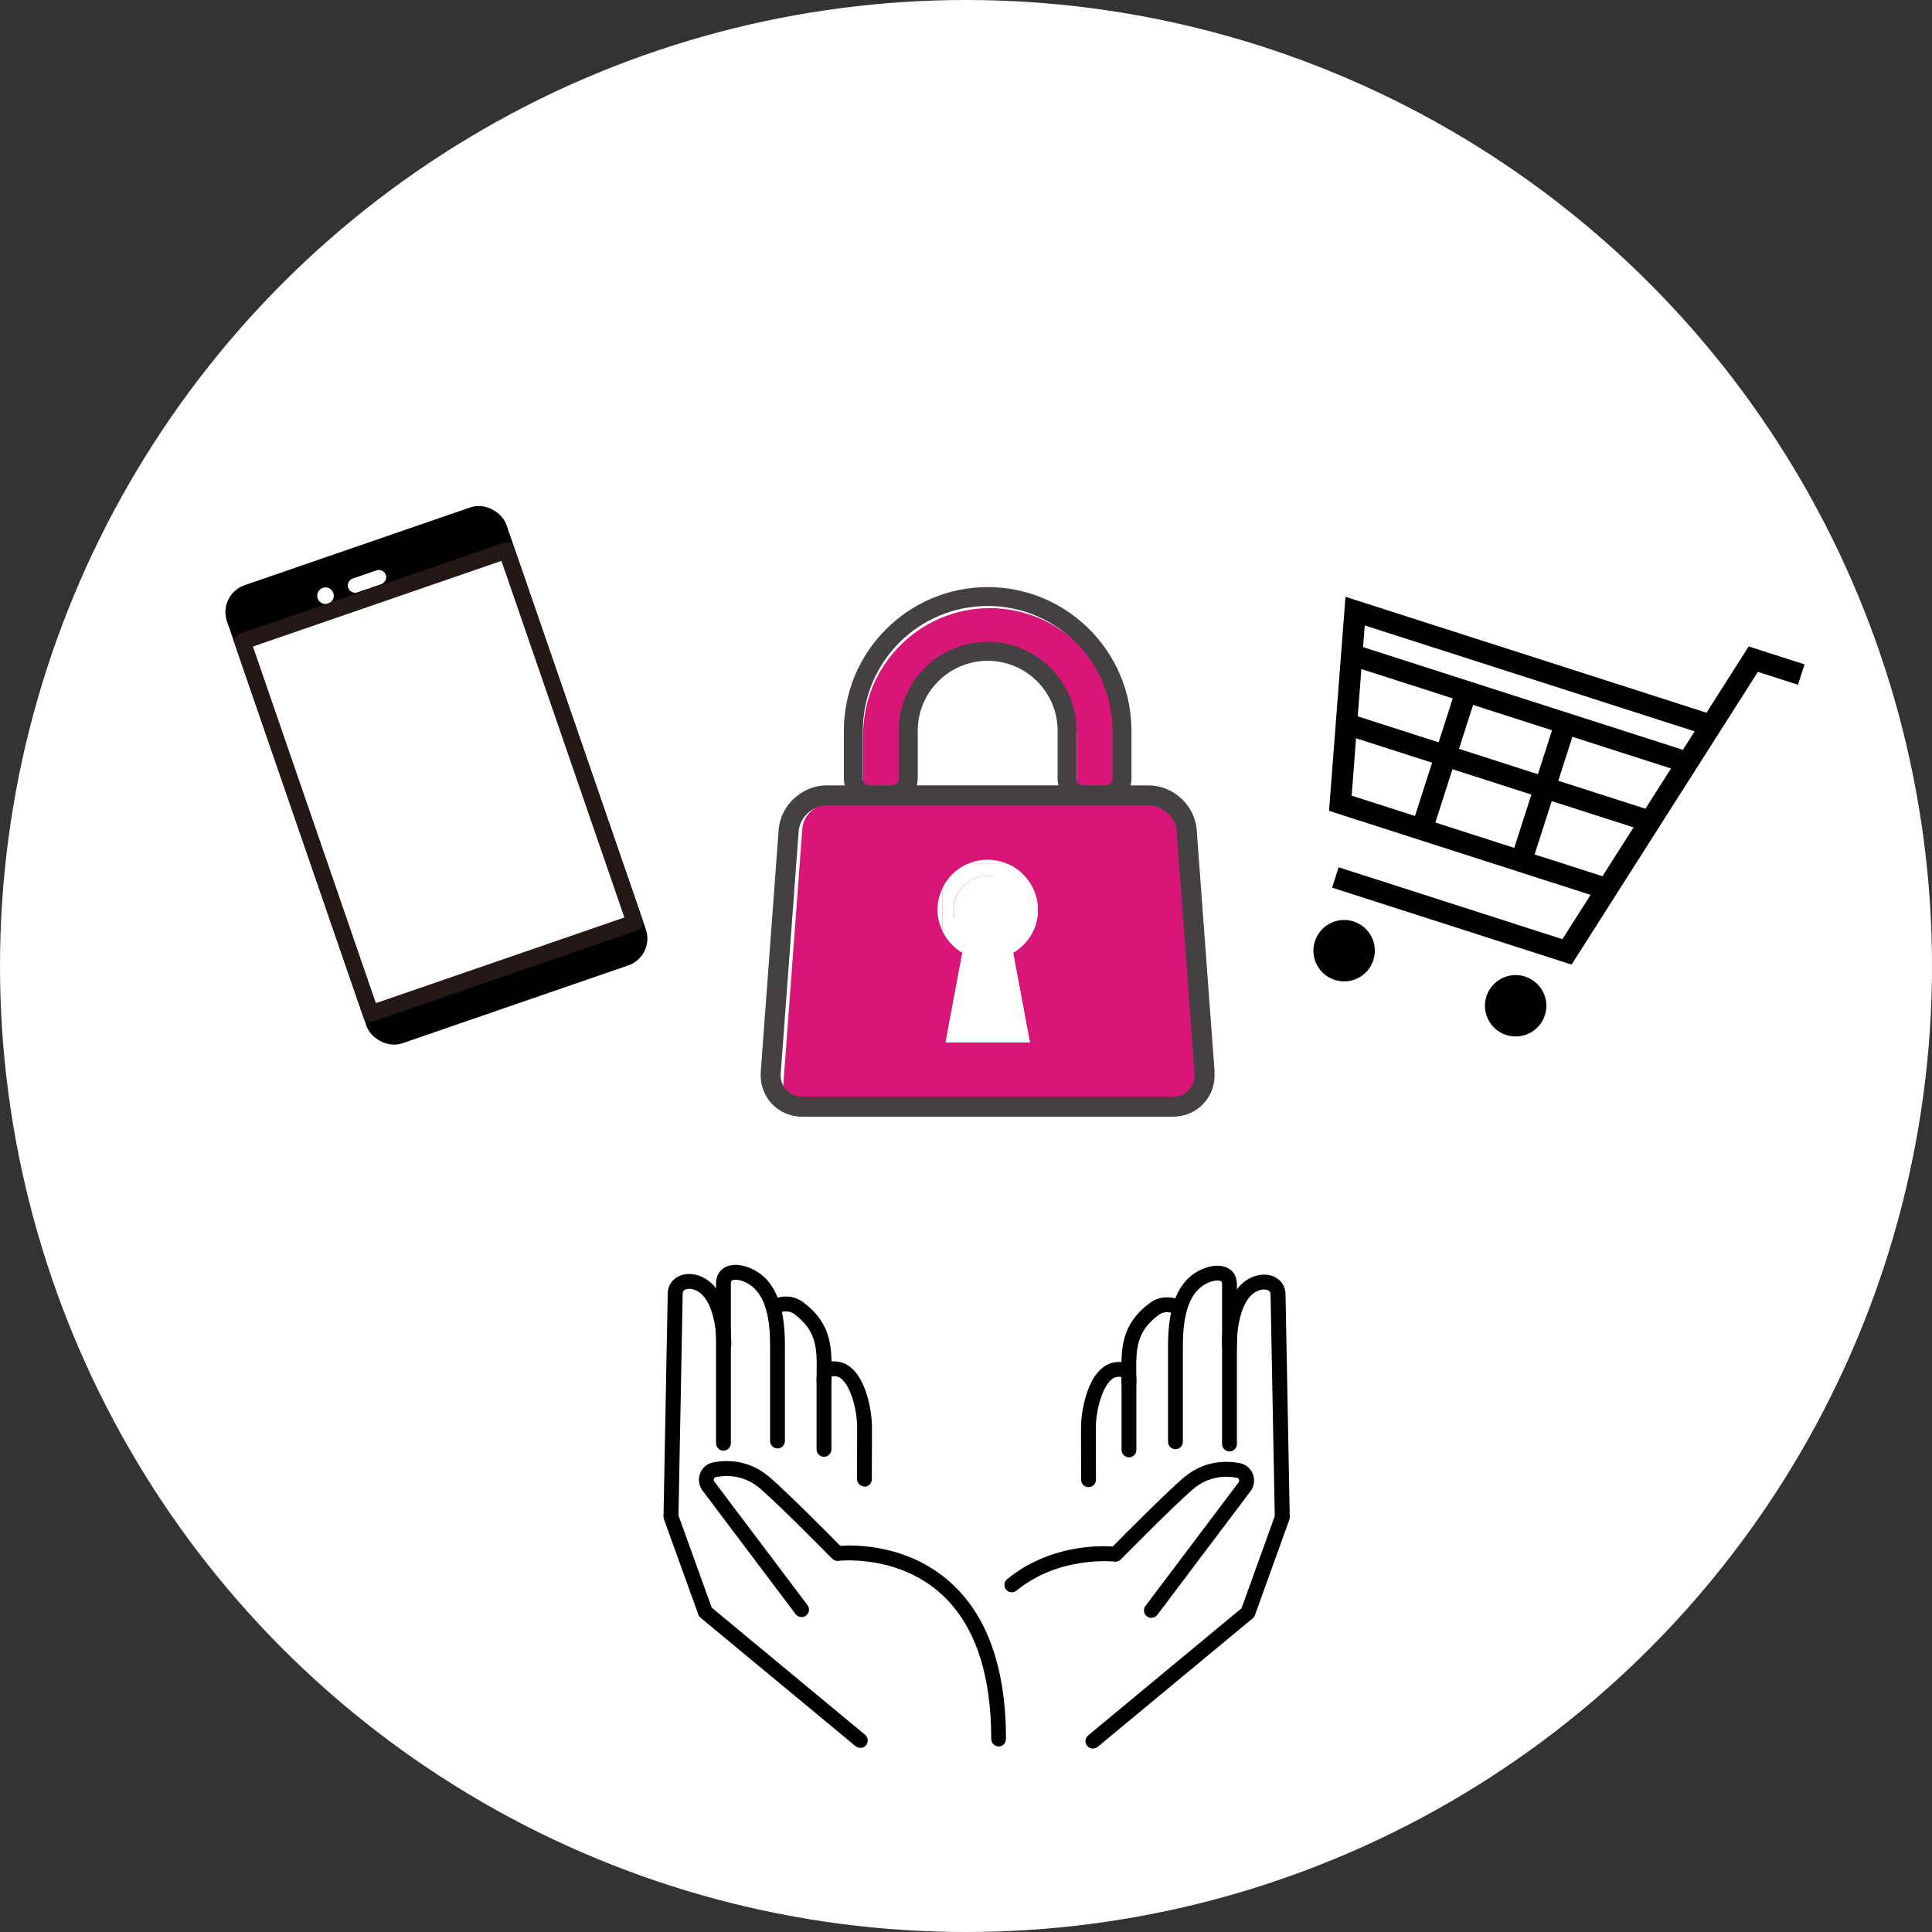 <?xml version="1.0" encoding="UTF-8"?><svg id="_レイヤー_2" xmlns="http://www.w3.org/2000/svg" viewBox="0 0 271 271"><rect x="0" y="0" width="271" height="271" fill="#333333" stroke="none"/><defs><style>.cls-1{fill:none;stroke-miterlimit:10;stroke-width:3px;}.cls-1,.cls-2{stroke:#000;}.cls-2,.cls-3{stroke-linecap:round;stroke-linejoin:round;stroke-width:2.3px;}.cls-3{stroke:#231815;}.cls-3,.cls-4{fill:#fff;}.cls-5,.cls-6,.cls-7,.cls-4{stroke-width:0px;}.cls-6{fill:#444143;}.cls-7{fill:#d71677;}</style></defs><g id="_背景等"><circle class="cls-4" cx="135.5" cy="135.5" r="135.5"/><polygon class="cls-4" points="188.01 112.67 225.42 124.69 240.01 101.75 190.08 85.72 188.01 112.67"/><polyline class="cls-1" points="240.01 101.75 190.08 85.72 188.01 112.67 225.42 124.69"/><polyline class="cls-1" points="187.31 123.08 219.8 133.52 245.93 92.46 252.66 94.62"/><path class="cls-5" d="M189.86,129.25c-2.27-.73-4.69.52-5.42,2.78-.73,2.27.52,4.69,2.78,5.42,2.27.73,4.69-.52,5.42-2.78s-.52-4.69-2.78-5.42Z"/><path class="cls-5" d="M213.92,136.98c-2.27-.73-4.69.52-5.42,2.78-.73,2.27.52,4.69,2.78,5.42s4.69-.52,5.42-2.78c.73-2.27-.52-4.69-2.79-5.42Z"/><line class="cls-1" x1="188.87" y1="101.55" x2="231.44" y2="115.22"/><line class="cls-1" x1="189.61" y1="91.84" x2="236.61" y2="106.93"/><line class="cls-1" x1="219.59" y1="101.47" x2="213.37" y2="120.82"/><line class="cls-1" x1="205.66" y1="96.99" x2="199.45" y2="116.35"/><rect class="cls-2" x="41.63" y="75.92" width="39.17" height="65.66" rx="2.84" ry="2.84" transform="translate(-32.1 25.89) rotate(-19.02)"/><path class="cls-4" d="M45.28,82.46c-.61.21-.93.87-.72,1.48s.87.93,1.48.72.93-.87.72-1.48-.87-.93-1.48-.72Z"/><path class="cls-4" d="M53.48,81.92l-3.34,1.15c-.52.18-1.09-.1-1.28-.62-.18-.52.1-1.09.62-1.28l3.34-1.15c.52-.18,1.09.1,1.28.62.18.52-.1,1.09-.62,1.28Z"/><path class="cls-4" d="M53.48,81.92l-3.34,1.15c-.52.18-1.09-.1-1.28-.62-.18-.52.1-1.09.62-1.28l3.34-1.15c.52-.18,1.09.1,1.28.62.18.52-.1,1.09-.62,1.28Z"/><rect class="cls-3" x="41.95" y="82.08" width="39.17" height="55.21" transform="translate(-32.39 26.05) rotate(-19.02)"/><path class="cls-7" d="M138.86,85.3c-9.81,0-17.79,7.98-17.79,17.78v6.73c0,.69.58,1.26,1.26,1.26h3.06c.69,0,1.26-.58,1.26-1.26v-6.73c0-6.72,5.47-12.19,12.19-12.19,3.24,0,6.3,1.27,8.61,3.58,2.31,2.31,3.58,5.37,3.58,8.61v6.73c0,.69.58,1.26,1.26,1.26h3.07c.69,0,1.26-.58,1.26-1.26v-6.73c0-9.8-7.98-17.78-17.79-17.78Z"/><path class="cls-7" d="M160.43,112.79h-44.15c-1.92,0-3.6,1.56-3.74,3.47l-2.68,36.12c-.13,1.73,1.18,3.14,2.91,3.14h53.26c1.73,0,3.04-1.41,2.91-3.14l-2.52-34.02c-.23-3.06-2.93-5.57-6-5.57h0Z"/><path class="cls-6" d="M170.37,150.35l-2.51-33.94c-.26-3.44-3.27-6.24-6.72-6.24h-2.55c.08-.31.12-.62.12-.93v-6.73c0-11.12-9.05-20.16-20.17-20.16s-20.17,9.04-20.17,20.16v6.73c0,.32.04.63.12.93h-2.55c-3.45,0-6.47,2.8-6.72,6.24l-2.51,33.94c-.12,1.67.42,3.25,1.52,4.44,1.11,1.19,2.64,1.85,4.31,1.85h51.98c1.67,0,3.21-.66,4.31-1.85,1.11-1.19,1.65-2.77,1.52-4.44ZM128.73,109.23v-6.73c0-5.41,4.4-9.81,9.81-9.81s9.81,4.4,9.81,9.81v6.73c0,.32.04.63.12.93h-19.87c.08-.31.12-.62.12-.93ZM147.35,93.69c-2.36-2.36-5.49-3.66-8.81-3.66-6.88,0-12.47,5.59-12.47,12.47v6.73c0,.42-.29.8-.7.93h-3.64c-.41-.13-.7-.52-.7-.93v-6.73c0-9.65,7.85-17.5,17.51-17.5s17.51,7.85,17.51,17.5v6.73c0,.42-.29.8-.7.93h-3.64c-.41-.13-.7-.52-.7-.93v-6.73c0-3.32-1.3-6.45-3.66-8.81ZM166.79,152.88c-.57.61-1.37.95-2.26.95h-51.98c-.89,0-1.69-.34-2.26-.95s-.85-1.44-.78-2.32l2.52-33.94c.15-1.98,1.94-3.64,3.92-3.64h45.18c1.98,0,3.78,1.67,3.92,3.64l2.51,33.94c.07.88-.21,1.71-.78,2.32Z"/><path class="cls-4" d="M138.54,120.59c-.99,0-1.94.21-2.8.59h5.6c-.86-.37-1.8-.59-2.8-.59Z"/><path class="cls-4" d="M131.5,127.64c0,1.03.25,2.02.68,2.91v-5.91c-.43.91-.68,1.92-.68,3Z"/><path class="cls-4" d="M132.18,124.64c.73-1.54,2-2.78,3.56-3.46"/><path class="cls-4" d="M141.34,121.18c2.49,1.09,4.24,3.58,4.24,6.46,0,2.58-1.37,4.77-3.47,6l2.35,12.56h-11.82l2.35-12.56c-1.19-.71-2.19-1.8-2.81-3.09"/><path class="cls-4" d="M136.14,131.71c.81.48,1.23,1.42,1.06,2.34l-1.85,9.9h6.41l-1.85-9.9c-.17-.93.25-1.87,1.07-2.35,1.5-.88,2.36-2.36,2.36-4.06,0-2.64-2.15-4.8-4.79-4.8s-4.79,2.15-4.79,4.8c0,1.6.94,3.2,2.39,4.07Z"/><path class="cls-4" d="M134.99,133.64l-2.35,12.56h11.82l-2.35-12.56c2.1-1.23,3.47-3.42,3.47-6,0-2.88-1.75-5.37-4.24-6.46h-5.6c-1.57.68-2.83,1.92-3.56,3.46v5.91c.62,1.29,1.61,2.38,2.81,3.09ZM138.54,122.84c2.64,0,4.79,2.15,4.79,4.8,0,1.7-.86,3.18-2.36,4.06-.82.48-1.25,1.42-1.07,2.35l1.85,9.9h-6.41l1.85-9.9c.17-.93-.25-1.86-1.06-2.34-1.45-.87-2.39-2.47-2.39-4.07,0-2.64,2.15-4.8,4.79-4.8Z"/><path class="cls-5" d="M101.48,203.48c-.57,0-1.04-.47-1.04-1.04v-22.41c0-.91.36-1.66,1.02-2.12.85-.59,2.13-.65,3.49-.14,3.47,1.28,5.15,4.83,5.15,10.84v13.52c0,.57-.47,1.04-1.04,1.04s-1.04-.47-1.04-1.04v-13.52c0-5.04-1.24-7.94-3.79-8.89-.74-.27-1.35-.26-1.58-.1-.03.02-.13.09-.13.41v22.41c0,.57-.47,1.04-1.04,1.04Z"/><path class="cls-5" d="M115.59,194.83c-.57,0-1.04-.47-1.04-1.04,0-.39,0-.77,0-1.14.04-3.44.07-5.92-3.12-8.31-.83-.62-1.81-.41-2.22-.07-.44.37-1.1.31-1.47-.13-.37-.44-.31-1.1.13-1.47,1.1-.92,3.15-1.24,4.8,0,4.04,3.02,4,6.41,3.96,10,0,.37,0,.74,0,1.12,0,.57-.47,1.04-1.04,1.04Z"/><path class="cls-5" d="M121.25,208.5h0c-.57,0-1.04-.47-1.04-1.04l.02-7.18c0-3.04-1.24-6.86-2.84-7.2-.47-.1-.69-.03-.72,0h0s-.05.08-.05.32v9.9c0,.57-.47,1.04-1.04,1.04s-1.04-.47-1.04-1.04v-9.9c0-1.05.45-1.64.83-1.94.42-.34,1.19-.68,2.46-.4,1.48.32,2.69,1.65,3.51,3.84.61,1.61.97,3.63.97,5.41l-.02,7.19c0,.57-.47,1.04-1.04,1.04Z"/><path class="cls-5" d="M120.65,245.16c-.23,0-.47-.08-.66-.24l-21.73-18.01c-.14-.12-.25-.27-.31-.45l-4.82-13.37c-.04-.12-.06-.25-.06-.37,0-.31.59-30.82.59-31.25,0-.84.35-1.59.99-2.1.73-.59,1.78-.81,2.81-.59,3.77.8,5.12,5.58,5.12,9.78,0,.57-.47,1.04-1.04,1.04s-1.04-.47-1.04-1.04c0-.72-.1-7.03-3.47-7.75-.41-.09-.82-.02-1.06.18-.15.12-.21.27-.21.49s-.51,27.12-.59,31.09l4.66,12.93,21.51,17.83c.44.37.5,1.02.14,1.47-.21.25-.5.38-.8.38Z"/><path class="cls-5" d="M140.08,244.97c-.57,0-1.04-.47-1.04-1.04,0-9.39-2.42-16.29-7.2-20.51-6.13-5.41-14.16-4.49-14.24-4.48-.32.04-.65-.07-.87-.3-.07-.07-7.19-7.32-10.07-9.81-2.22-1.92-4.61-1.95-6.22-1.65-.18.03-.26.17-.29.24-.03.07-.07.24.06.41l13.06,17.33c.35.46.25,1.11-.21,1.46-.46.35-1.11.25-1.46-.21l-13.06-17.33c-.52-.7-.65-1.6-.34-2.41.31-.8,1-1.38,1.84-1.54,2.06-.4,5.12-.35,7.97,2.12,2.61,2.26,8.36,8.07,9.85,9.58,2.02-.14,9.36-.24,15.33,5.02,5.26,4.63,7.92,12.07,7.92,22.09,0,.57-.47,1.04-1.04,1.04Z"/><path class="cls-5" d="M172.46,203.59c-.57,0-1.04-.47-1.04-1.04v-22.41c0-.32-.1-.39-.13-.41-.23-.16-.84-.17-1.58.1-2.55.94-3.79,3.85-3.79,8.89v13.52c0,.57-.47,1.04-1.04,1.04s-1.04-.47-1.04-1.04v-13.52c0-6.01,1.68-9.56,5.15-10.84,1.36-.5,2.63-.45,3.49.14.66.46,1.02,1.21,1.02,2.12v22.41c0,.57-.47,1.04-1.04,1.04Z"/><path class="cls-5" d="M158.35,194.94c-.57,0-1.04-.47-1.04-1.04,0-.38,0-.75,0-1.12-.04-3.59-.08-6.98,3.96-10,1.65-1.23,3.71-.92,4.8,0,.44.37.5,1.03.13,1.47-.37.44-1.03.5-1.47.13-.4-.34-1.39-.55-2.22.07-3.19,2.39-3.16,4.87-3.12,8.31,0,.38,0,.76,0,1.14,0,.57-.47,1.04-1.04,1.04Z"/><path class="cls-5" d="M152.69,208.61c-.57,0-1.04-.46-1.04-1.04l-.02-7.18c0-1.77.36-3.79.97-5.41.82-2.19,2.04-3.51,3.51-3.84,1.28-.28,2.05.07,2.46.4.38.3.83.89.83,1.94v9.9c0,.57-.47,1.04-1.04,1.04s-1.04-.47-1.04-1.04v-9.9c0-.25-.05-.32-.06-.32-.03-.02-.24-.09-.71.01-1.6.35-2.84,4.16-2.84,7.21l.02,7.18c0,.57-.46,1.04-1.04,1.04h0Z"/><path class="cls-5" d="M153.3,245.27c-.3,0-.6-.13-.8-.38-.37-.44-.31-1.1.14-1.47l21.51-17.83,4.66-12.93c-.08-3.97-.59-30.88-.59-31.09s-.07-.37-.21-.49c-.24-.19-.66-.26-1.06-.18-3.37.72-3.47,7.03-3.47,7.75,0,.57-.47,1.04-1.04,1.04s-1.04-.47-1.04-1.04c0-4.2,1.34-8.98,5.12-9.78,1.03-.22,2.08,0,2.81.59.64.51.99,1.26.99,2.11,0,.43.59,30.94.59,31.24,0,.13-.02.25-.06.37l-4.82,13.37c-.06.17-.17.33-.31.45l-21.73,18.01c-.19.16-.43.24-.66.24Z"/><path class="cls-5" d="M161.51,226.94c-.22,0-.44-.07-.63-.21-.46-.35-.55-1-.21-1.46l13.06-17.33c.13-.17.08-.34.06-.41-.03-.08-.11-.21-.29-.24-1.61-.31-4-.27-6.22,1.65-2.88,2.49-10,9.74-10.07,9.81-.23.23-.55.35-.87.3-.08,0-7.71-.89-13.76,4.07-.44.36-1.1.3-1.46-.15-.36-.44-.3-1.1.15-1.46,5.87-4.81,12.85-4.72,14.81-4.58,1.49-1.51,7.24-7.32,9.85-9.58,2.85-2.46,5.91-2.51,7.97-2.12.84.16,1.53.74,1.84,1.54.31.81.19,1.72-.34,2.41l-13.06,17.33c-.2.27-.52.41-.83.41Z"/></g></svg>